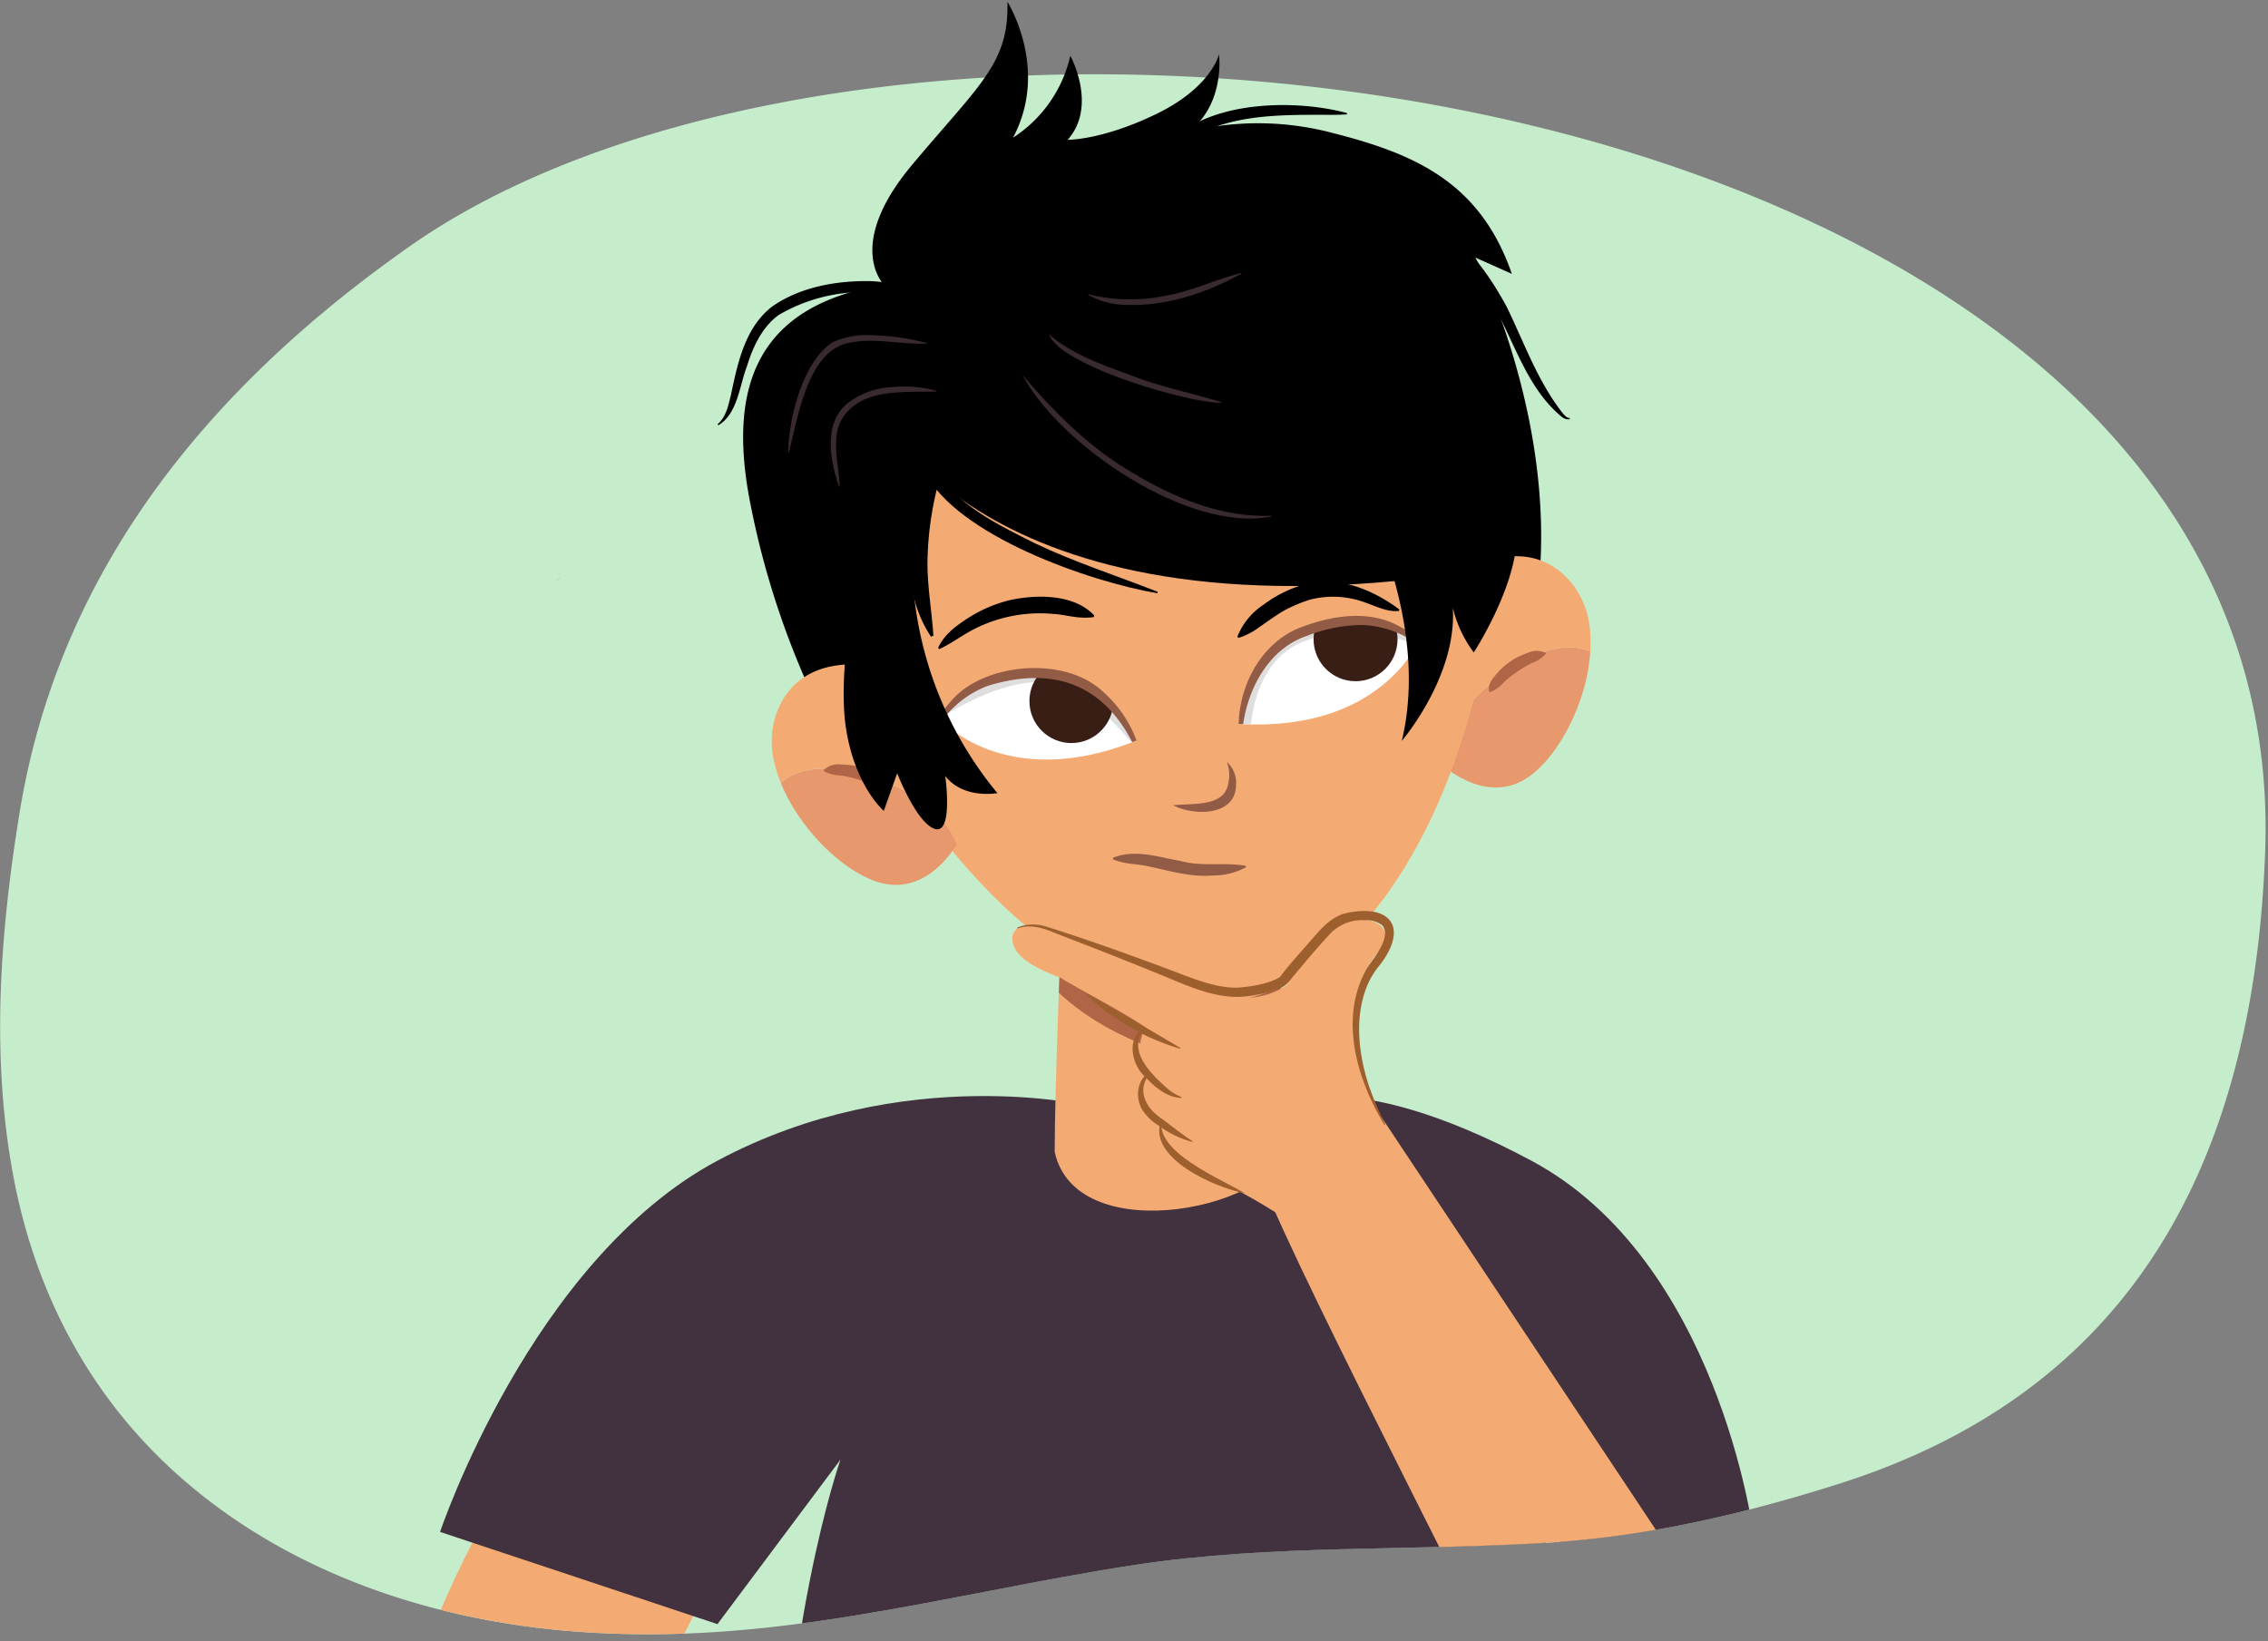 <svg xmlns="http://www.w3.org/2000/svg" xmlns:xlink="http://www.w3.org/1999/xlink" width="380" height="275.004" viewBox="0 0 380 275.004">
  <rect x="0" y="0" width="380" height="275.004" fill="#808080" stroke="none"/>
  <defs>
    <clipPath id="a">
      <path d="M166.029,266.524c8.042-1.551,16.089-3.09,24.206-4.32,23.14-3.5,46.308-2.241,69.575-3.743,16.588-1.071,32.534-4.847,48.146-9.779,44.769-14.143,69.463-48.2,71.569-106.021,3.514-96.446-119.1-156.335-219.274-146.84-2.229.211-9.5,18.386-11.7,18.649C117.042,18.225,88.686,27.2,68.619,41.293,37.285,63.3,10.259,93.477,3.3,136.067c-3.346,20.484-4.9,41.557-.882,61.952,3.591,18.247,12.2,35.5,27.214,48.972C48.059,263.52,73.093,272.2,99.844,273.607a171.412,171.412,0,0,0,20.056-.143C135.545,272.454,150.776,269.467,166.029,266.524Z" fill="none"/>
    </clipPath>
    <clipPath id="b">
      <path d="M213.915,146.452s1.372,34.962,1.372,45.266-34.83,18.208-38.578,1.311c0-11,1.172-39.131,1.172-39.131Z" fill="#f4ab73"/>
    </clipPath>
    <clipPath id="c">
      <path d="M237.61,107.539s-6.289,15.037-29.7,13.784c0,0,.608-11.817,10.579-15.5S233.446,104.539,237.61,107.539Z" fill="none"/>
    </clipPath>
    <clipPath id="d">
      <path d="M157.533,120.543s10.724,12.274,32.534,3.678c0,0-4.316-11.017-14.941-11.36S160.533,116.38,157.533,120.543Z" fill="none"/>
    </clipPath>
  </defs>
  <path d="M166.029,266.524c8.042-1.551,16.089-3.09,24.206-4.32,23.14-3.5,46.308-2.241,69.575-3.743,16.588-1.071,32.534-4.847,48.146-9.779,44.769-14.143,69.463-48.2,71.569-106.021C384.237,13.331,153.048-18.007,68.619,41.293,37.285,63.3,10.259,93.477,3.3,136.067c-3.346,20.484-4.9,41.557-.882,61.952,3.591,18.247,12.2,35.5,27.214,48.972C48.059,263.52,73.093,272.2,99.844,273.607a171.412,171.412,0,0,0,20.056-.143C135.545,272.454,150.776,269.467,166.029,266.524Z" fill="#c5edcc"/>
  <polygon points="93.284 97.346 93.202 97.383 93.4 97.229 93.284 97.346" fill="#ae8ac4"/>
  <path d="M93.673,96.91l.149-.073q-.288.211-.566.441C92.881,97.428,93.92,96.8,93.673,96.91Z" fill="#ae8ac4"/>
  <path d="M93.594,96.918c-.163.041.119-.126.221-.185C93.592,96.862,93.916,96.757,93.594,96.918Z" fill="#ae8ac4"/>
  <path d="M93.8,93.664a.1.1,0,0,1-.024,0C93.774,93.652,93.786,93.655,93.8,93.664Z" fill="#ae8ac4"/>
  <path d="M94.227,94.713h0Z" fill="#ae8ac4"/>
  <path d="M95.829,95.856l-.053.029C95.826,95.856,95.815,95.856,95.829,95.856Z" fill="#ae8ac4"/>
  <g clip-path="url(#a)">
    <g>
      <g>
        <g>
          <path d="M83.4,251.086s-11.423,16.9-20.5,50.554l29.976,5.918s18.556-23.738,27.332-45.775Z" fill="#f4ab73"/>
          <path d="M293.729,256.687s-5.919-45.516-37.157-62.205-42.738-9.114-42.738-9.114l-15.549,10.575-15.55-10.575s-31.289-7.575-62.526,9.114-46.475,62.205-46.475,62.205l46.475,15.454,20.62-27.575s-10.22,28.738-10.692,76.906c0,0,20.649,10.051,68.148,10.051s68.147-3.271,68.147-3.271c-.471-48.169-10.691-83.686-10.691-83.686l11.3,27.575Z" fill="#42313e"/>
          <g>
            <path d="M213.915,146.452s1.372,34.962,1.372,45.266-34.83,18.208-38.578,1.311c0-11,1.172-39.131,1.172-39.131Z" fill="#f4ab73"/>
            <g clip-path="url(#b)">
              <path d="M229.549,161.02a6.668,6.668,0,0,0-2.533-3.821,4.551,4.551,0,0,0-2.218-2.079c-5.788-2.578-11.5-5.325-17.124-8.29a5.059,5.059,0,0,0-1.265-2.561c-.389-.439-.786-.869-1.183-1.3.014-1.437-40.785-13.732-36.788-9.561-6.465,23.758,10.73,42.737,41.1,45.847C215.25,179.84,231.709,164.127,229.549,161.02Z" fill="#b06546"/>
            </g>
          </g>
          <path d="M136.244,116.785a141.234,141.234,0,0,1-10.677-33.2c-3.507-18.767,1.173-32.393,22.551-35.865,0,0-6.684-6.5,4.67-20.059s16.3-17.039,16-27.372c0,0,7.1,11.212.942,22.782a22.159,22.159,0,0,0,9.6-13.736s4.613,8.4-.436,14.087c0,0,5.816.089,14.969-4.384s10.382-9.946,10.382-9.946,1.076,8.344-5.067,12.96a48.851,48.851,0,0,1,24.195.253c13.661,3.479,24.637,8.234,29.936,23.583l-6.1-2.726s13.319,26.037,10.658,54.316C256.4,113.145,136.244,116.785,136.244,116.785Z"/>
          <path d="M252.988,112.166c-7.189,4.9-10.746,9.957-11.257,16.116,3.078,2.465,7.687,4.913,12.479,2.956a11.815,11.815,0,0,0,3.436-2.3c4.514-4.162,8.357-12.287,8.805-19.778C263.9,108.1,259.482,107.742,252.988,112.166Z" fill="#e8986d"/>
          <path d="M146.733,62.53s-14.973,9.669-8,39.9,39.288,70.025,67.574,65.431c26.112-4.24,43.241-40.956,45.295-81.364,1.48-29.092-33.265-41.426-33.265-41.426Z" fill="#f4ab73"/>
          <path d="M160.852,70.544s-.771-1.05-9.3,13.146-8.262,31.441-8.262,31.441l-4.741,3.09s-5.906-15.147-6.49-27.229,2.342-25.2,9.45-30.945S160.852,70.544,160.852,70.544Z"/>
          <path d="M263.653,98.13c-7.432-9.688-18.953-2.108-18.953-2.108l-6.739,28.534a25.12,25.12,0,0,0,3.77,3.726c.511-6.159,4.068-11.218,11.257-16.116,6.494-4.424,10.916-4.062,13.463-3.009a22.848,22.848,0,0,0,0-2.914A14.79,14.79,0,0,0,263.653,98.13Z" fill="#f4ab73"/>
          <path d="M249.492,115.8c-.181-1.3.593-2.068,1.235-2.857a11.479,11.479,0,0,1,5.072-3.479,3.639,3.639,0,0,1,3.116-.1.16.16,0,0,1,.066.216,6.052,6.052,0,0,1-2.472,1.579,22.112,22.112,0,0,0-4.449,3.073,5.548,5.548,0,0,1-2.356,1.706.164.164,0,0,1-.212-.134Z" fill="#b06546"/>
          <path d="M144.547,129.776c8.37,2.372,13.345,6.045,15.778,11.725-2.139,3.313-5.736,7.094-10.9,6.753a11.776,11.776,0,0,1-3.988-1.1c-5.6-2.521-11.815-9.012-14.611-15.976C132.907,129.377,136.987,127.634,144.547,129.776Z" fill="#e8986d"/>
          <path d="M129.988,119.836c3.985-11.542,17.313-8,17.313-8l15.422,24.935a25.141,25.141,0,0,1-2.4,4.727c-2.433-5.68-7.408-9.353-15.778-11.725-7.56-2.142-11.64-.4-13.723,1.406a22.815,22.815,0,0,1-.923-2.765A14.8,14.8,0,0,1,129.988,119.836Z" fill="#f4ab73"/>
          <path d="M148.856,132.314a5.541,5.541,0,0,1-2.775-.873,21.941,21.941,0,0,0-2.553-.911,20.3,20.3,0,0,0-2.64-.595,6.2,6.2,0,0,1-2.814-.694.16.16,0,0,1-.059-.218,3.587,3.587,0,0,1,3.012-.917,11.592,11.592,0,0,1,3.074.442,11.723,11.723,0,0,1,2.837,1.252c.859.545,1.838,1.035,2.077,2.32a.165.165,0,0,1-.159.194Z" fill="#b06546"/>
          <g>
            <path d="M237.61,107.539s-6.289,15.037-29.7,13.784c0,0,.608-11.817,10.579-15.5S233.446,104.539,237.61,107.539Z" fill="#fff"/>
            <g clip-path="url(#c)">
              <path d="M209.48,122.791s.114-11.679,8.676-15.194c9.839-4.041,20.484.924,20.484.924l-.191-3.3-9.884-2.853-14.887,2.418-6.863,4.424-2.823,10.912Z" fill="#dedede"/>
              <circle cx="227.121" cy="107.115" r="7.032" fill="#381e15"/>
            </g>
            <path d="M207.53,121.3c.188-6.867,4.087-13.982,10.842-16.344,4.737-1.727,10.341-2.663,15.15-.48a20.413,20.413,0,0,1,4.311,2.751l-.446.619a16.919,16.919,0,0,0-9-3.116,25.448,25.448,0,0,0-9.436,1.828c-6.229,2.093-9.767,8.56-10.663,14.782l-.762-.04Z" fill="#915b45"/>
          </g>
          <g>
            <g>
              <path d="M157.533,120.543s10.724,12.274,32.534,3.678c0,0-4.316-11.017-14.941-11.36S160.533,116.38,157.533,120.543Z" fill="#fff"/>
              <g clip-path="url(#d)">
                <path d="M155.3,121.853s9.171-6.928,17.845-7.551,17.092,10.99,17.092,10.99l4.567-1.238L186.86,112.64l-15.988-2.274L154.159,114.8Z" fill="#dedede"/>
                <circle cx="179.51" cy="117.473" r="7.032" fill="#381e15"/>
              </g>
            </g>
            <path d="M189.712,124.36c-5.221-10.119-13.777-12.685-24.323-9.4a16.922,16.922,0,0,0-7.547,5.8l-.619-.446a20.4,20.4,0,0,1,3.219-3.973c5.946-5.374,18.115-6.111,24.153-.626a20.367,20.367,0,0,1,5.827,8.361l-.71.278Z" fill="#915b45"/>
          </g>
          <path d="M142.864,100.954s-2.465,12.807-1.084,21.314c1.555,9.571,6.3,13.6,6.3,13.6l2.24-6.305s3.263,8.428,6.348,9.335,1.71-8.9,1.71-8.9,2.309,3.734,8.744,2.91a62.245,62.245,0,0,1-14.274-37.492,42.564,42.564,0,0,1,9.328-27.982l-10.06-5.653L138.042,76.923l-2.725,18.594,1.636,10.073,5.911-4.636"/>
          <path d="M228.244,83.413s11.434,20.89,6.617,40.742c0,0,9.272-10.811,8.556-22.3a20.588,20.588,0,0,0,3.511,7.472s7.338-11.271,7.185-19.819c-.095-5.3-3.477-13.808-3.477-13.808"/>
          <path d="M146.526,67.8s16.965,39.92,98.117,28.26l9.927-13.241L235.961,34.933,149.173,54.207Z"/>
          <path d="M171.311,62.817c5.287,6.218,11.322,12.292,18.422,16.387,7.018,4.212,14.915,7.531,23.252,7.217.072-.008.09.113.016.124-13.843,2.826-35.583-12.086-41.69-23.728Z" fill="#382a2e"/>
          <path d="M182.393,49.319a29.176,29.176,0,0,0,12.92.226c4.354-.74,8.312-2.722,12.6-3.788a.064.064,0,0,1,.047.116c-5.8,3.216-12.443,5.429-19.137,5.217a13.393,13.393,0,0,1-6.474-1.654.064.064,0,0,1,.045-.117Z" fill="#382a2e"/>
          <path d="M155.225,57.59c-4.46.145-8.862-1.1-13.232-.081-6.694,1.5-8.346,12.579-9.813,18.315a.063.063,0,0,1-.124-.014c.1-5.719,2.4-15.18,7.478-18.485a14.175,14.175,0,0,1,6.8-1.141,38.792,38.792,0,0,1,8.9,1.281.064.064,0,0,1-.014.125Z" fill="#382a2e"/>
          <path d="M156.865,65.6c-5.6.176-13.063-.674-16.094,5.145-1.436,3.388-.208,7.093-.095,10.689a.064.064,0,0,1-.123.025c-1.536-4.5-2.681-10.877,1.78-14.139a13.177,13.177,0,0,1,7.135-2.452,20.7,20.7,0,0,1,7.41.607.064.064,0,0,1-.013.125Z" fill="#382a2e"/>
          <path d="M175.772,56.031c3.954,3.418,9.007,5.1,13.829,6.9,4.892,1.9,10,2.9,15.01,4.44a.064.064,0,0,1-.022.124c-5.7,0-27.058-6.272-28.817-11.467Z" fill="#382a2e"/>
          <path d="M157.174,108.586c1.049-2.35,3.134-3.8,5.174-5.122a23.274,23.274,0,0,1,6.818-2.9c4.509-.989,10.832-1.052,14.189,2.582l-.106.254c-2.656.376-4.663-.432-6.915-.541a24.223,24.223,0,0,0-12.937,2.463c-2.051,1.008-3.793,2.4-6.018,3.444l-.2-.183Z"/>
          <path d="M234.4,102.377c-2.018.183-3.784-.771-5.558-1.377a15.462,15.462,0,0,0-9.405-.508,26.753,26.753,0,0,0-4.015,1.662c-1.54.851-3.037,1.985-4.486,2.972a11.618,11.618,0,0,1-3.423,1.762l-.2-.192a11.426,11.426,0,0,1,4.287-5.3,21.091,21.091,0,0,1,6.178-3.24c5.852-1.981,11.991.461,16.665,3.955l-.046.271Z"/>
          <path d="M193.909,99.4c-11.23-1.877-33.709-9.7-38.959-20.34l1.535-.753c3.575,6.176,10.712,9.628,16.963,12.75,6.625,3.151,13.63,5.4,20.522,8.107l-.061.236Z"/>
          <path d="M159.047,75.328a54.6,54.6,0,0,0-3.653,19.21c.034,4.076.71,7.817,1,11.989l-.412.151a20.337,20.337,0,0,1-3.1-7.823,41.866,41.866,0,0,1,1.723-20.9,30.964,30.964,0,0,1,1.671-3.971l2.767,1.344Z"/>
          <path d="M196.575,134.939c3.087-.385,8.518.343,9.2-3.562a6.359,6.359,0,0,0-.214-3.7,4.69,4.69,0,0,1,1.541,3.844c-.062,5.262-7.055,5.225-10.529,3.417Z" fill="#915b45"/>
          <path d="M150.593,49.567a28.112,28.112,0,0,0-20.131,3.217c-2.743,2-4.3,5.277-5.336,8.658-1.231,3.209-1.521,7.789-4.7,9.781a.123.123,0,0,1-.133-.2c1.368-1.183,1.709-3.02,2.14-4.7,1.141-5.345,2.321-11.4,6.943-14.962,4.627-3.233,10.568-4.31,16.13-4.262a21.925,21.925,0,0,1,5.618.846.855.855,0,1,1-.528,1.627Z"/>
          <path d="M196.856,23.033c6.851-6.145,20.271-6.382,28.763-4.106a.124.124,0,0,1-.025.242c-1.237.075-2.458.095-3.67.064-8.03.006-17.131-.07-23.813,4.963a.856.856,0,1,1-1.255-1.163Z"/>
          <path d="M236.906,35.74c7.2,2.671,12.018,9.181,15.541,15.671,2.952,6.061,5.227,12.59,9.458,17.92.3.315.642.694,1.007.7.131,0,.148.222.011.234a1.862,1.862,0,0,1-1.387-.526c-5.36-4.506-7.521-11.475-10.695-17.466-3-5.4-6.809-10.545-12.14-13.784a13.611,13.611,0,0,0-2.344-1.13.854.854,0,0,1,.549-1.617Z"/>
        </g>
        <g>
          <g>
            <path d="M258.221,294.236c-3.742-9.877-40.119-79.09-46.764-96.379l18.305-13.23,62.957,94.7Z" fill="#f4ab73"/>
            <path d="M169.615,156.957a1.92,1.92,0,0,1,1.607-1.652c-.756.168.393-.1.6-.138a6.773,6.773,0,0,1,1.852.074,39.083,39.083,0,0,1,4.4,1.111,55.116,55.116,0,0,1,7.643,2.766c8.027,3.385,19.6,11.246,28.522,6.762,2.689-1.351,3.549-3.7,5.449-5.779,1.156-3.629,6.2-6.475,9.567-5.918,2.461.408,4.045,2.691,2.043,4.883-3.384,3.7-8.433,13.215.734,29.379,2.206,3.889-12.248,18.92-11.4,19.57a89.583,89.583,0,0,0-18.85-11.222c-3.545-1.56-8.615-5.125-6.461-9.385.031-.062.176.95.211.892-2.367-1.674-5.448-6.674-2.566-8.435-2.873-3-1.963-5.7-1.1-7.751-1.577-1.1-2.626-1.685-4.277-2.667-2.323-1.381-8.95-4.936-9.783-5.563C174.017,162.436,169.434,160.451,169.615,156.957Z" fill="#f4ab73"/>
            <path d="M197.726,175.722a38.24,38.24,0,0,1-12.179-6.1,26.036,26.036,0,0,1-3.494-3.007l.064-.111c3.941,2.212,11.8,6.781,15.674,9.109l-.065.111Z" fill="#9e5f2e"/>
            <path d="M197.957,183.98c-2.487-.079-4.532-1.879-6.159-3.612-2.044-1.823-3.308-6.355.02-8.3l.1.085c-3.171,3.561.537,7.407,3.244,9.843a8.906,8.906,0,0,0,2.836,1.858l-.037.123Z" fill="#9e5f2e"/>
            <path d="M199.778,191.339a16.57,16.57,0,0,1-5.816-2.861l.114.077a7.62,7.62,0,0,1-2.058-1.757c-1.928-2.057-1.832-5.623.6-7.211l.1.077a6.089,6.089,0,0,0-1.025,2.072c-.621,2.373,1.129,4.544,3.024,5.75l2.527,1.922c.851.627,1.7,1.26,2.595,1.821l-.066.11Z" fill="#9e5f2e"/>
            <path d="M231.955,188.489c-4.661-7.691-7.716-18.088-2.835-26.386,1.112-1.652,4.062-5.127,2.487-7.048a4.366,4.366,0,0,0-2.951-.858,7.333,7.333,0,0,0-5.778,2.249c-2.378,2.561-4.656,5.313-6.906,8.012a4.247,4.247,0,0,1-2.085,1.367,23.045,23.045,0,0,1-6.44,1.222c-4.452.018-8.539-1.893-12.525-3.527q-6.035-2.475-12.114-4.842l-6.083-2.359c-1.968-.836-4.164-1.513-6.254-.73l-.061-.16a7.163,7.163,0,0,1,4.964-.146c6.595,2.082,13.6,4.581,20.055,7,3.774,1.376,7.972,3.32,11.99,3.206,2.214-.165,5.291-.658,7.041-1.792,1.308-1.789,3.373-4.036,4.979-5.9,1.608-1.807,3.02-3.7,5.525-4.65,7.448-1.907,11.343,1.767,6.3,8.454a14.934,14.934,0,0,0-1.714,2.52c-2.8,5.536-2.04,12.509-.018,18.324A54.639,54.639,0,0,0,232.1,188.4l-.146.088Z" fill="#9e5f2e"/>
          </g>
          <path d="M208.56,199.951c-4.824-.891-16.694-6.016-13.912-12.369-1.177,5.534,10.006,9.959,13.912,12.369Z" fill="#9e5f2e"/>
        </g>
      </g>
      <path d="M186.461,143.74c3.639-1.532,7.708-.091,11.31.518,3.687,1.021,7.156.169,10.941.814l.043.248a11.493,11.493,0,0,1-5.583,1.379c-3.8.339-7.621-.918-11.239-1.626-1.795-.35-3.581-.289-5.464-1.082l-.008-.251Z" fill="#915b45"/>
    </g>
  </g>
</svg>
